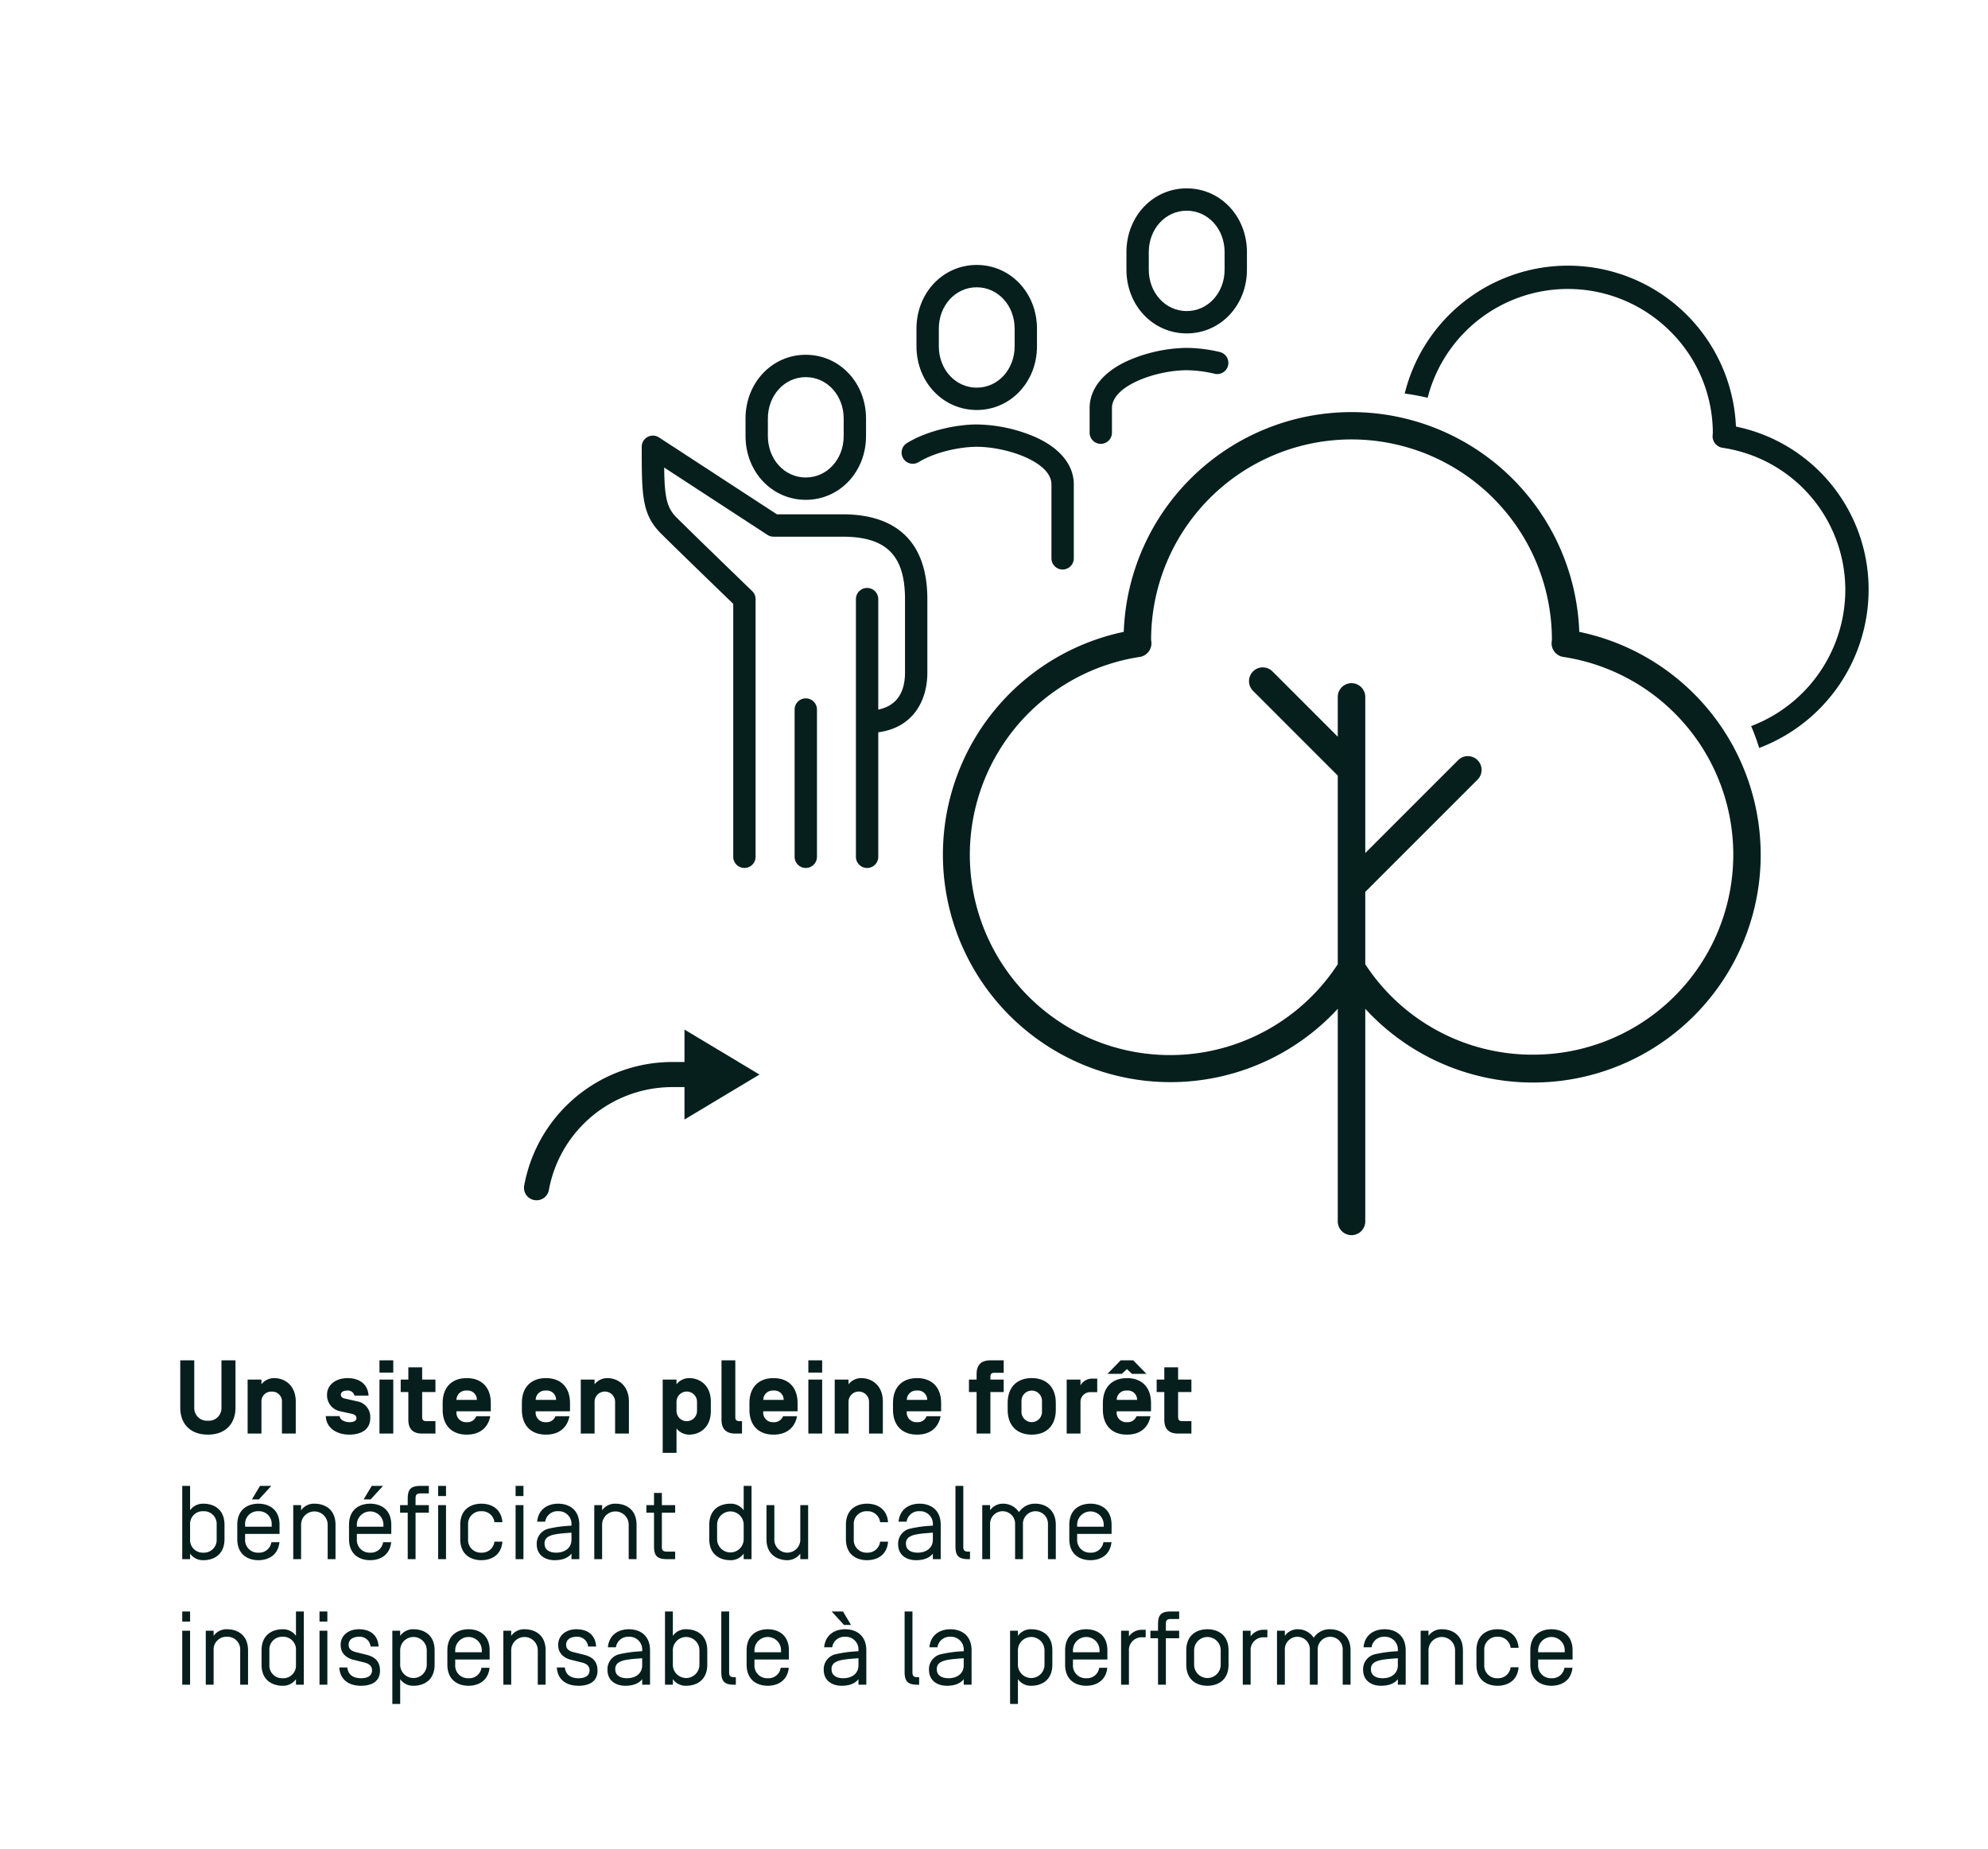 <svg xmlns="http://www.w3.org/2000/svg" xmlns:xlink="http://www.w3.org/1999/xlink" width="570" height="530" viewBox="0 0 570 530">
  <defs>
    <clipPath id="clip-_09_EVT_LOCATION_DE_SALLE_05_DECONNEXION">
      <rect width="570" height="530"/>
    </clipPath>
  </defs>
  <g id="_09_EVT_LOCATION_DE_SALLE_05_DECONNEXION" data-name="09 / EVT / LOCATION DE SALLE / 05 DECONNEXION" clip-path="url(#clip-_09_EVT_LOCATION_DE_SALLE_05_DECONNEXION)">
    <g id="Groupe_69" data-name="Groupe 69" transform="translate(-8.682 20.165)">
      <path id="Tracé_437" data-name="Tracé 437" d="M461.492,160.986a65.345,65.345,0,0,0-130.606,0,65.241,65.241,0,1,0,61.36,108.069v60.951a3.943,3.943,0,0,0,7.886,0V269.055a65.284,65.284,0,1,0,61.36-108.069ZM448.166,282.2a57.2,57.2,0,0,1-48.034-25.927V235.547l32.2-32.2a3.942,3.942,0,1,0-5.575-5.575L400.132,224.4V179.641a3.943,3.943,0,0,0-7.886,0v11.4l-18.715-18.717a3.942,3.942,0,1,0-5.575,5.575l24.29,24.292v54.08a57.406,57.406,0,1,1-56.77-88.1,3.944,3.944,0,0,0,3.346-3.945,4.752,4.752,0,0,0-.093-.893,57.458,57.458,0,0,1,114.916-.114c-.027.181-.089.825-.092,1.007a3.943,3.943,0,0,0,3.345,3.945A57.338,57.338,0,0,1,448.166,282.2Z" fill="#061f1c"/>
      <path id="Tracé_438" data-name="Tracé 438" d="M506.415,102.129a48.212,48.212,0,0,0-94.849-9.967l-.128.5.508.07c1.84.256,3.736.607,5.638,1.044l.43.1.114-.426a41.52,41.52,0,0,1,69.473-18.6,41.116,41.116,0,0,1,12.183,29.218c-.022.142-.07.65-.073.8a3.356,3.356,0,0,0,2.833,3.341A41.213,41.213,0,0,1,537.77,149.1a41.839,41.839,0,0,1-26.557,38.733l-.438.17.181.434c.725,1.731,1.388,3.538,1.97,5.371l.148.463.453-.174a48.551,48.551,0,0,0,30.922-45A47.64,47.64,0,0,0,506.415,102.129Z" fill="#061f1c"/>
      <path id="Tracé_439" data-name="Tracé 439" d="M239.714,123.136c9.688,0,17.277-8.029,17.277-18.279V99.828c0-10.251-7.589-18.28-17.277-18.28s-17.275,8.029-17.275,18.28v5.029C222.439,115.107,230.028,123.136,239.714,123.136ZM228.847,99.828c0-6.657,4.773-11.872,10.867-11.872s10.869,5.215,10.869,11.872v5.029c0,6.657-4.774,11.871-10.869,11.871s-10.867-5.214-10.867-11.871Z" fill="#061f1c"/>
      <path id="Tracé_440" data-name="Tracé 440" d="M250.268,127.283H231.432l-33.8-22.036a3.2,3.2,0,0,0-4.954,2.684c0,13.678,0,19.338,5.482,24.822,3.907,3.907,17.02,16.591,20.756,20.2v72.519a3.2,3.2,0,0,0,6.408,0V151.6a3.2,3.2,0,0,0-.978-2.3c-.172-.166-17.218-16.633-21.654-21.069-2.878-2.878-3.463-5.851-3.579-14.359l29.613,19.308a3.2,3.2,0,0,0,1.75.52h19.788c12.551,0,17.9,5.355,17.9,17.9V172.7c0,4.3-1.426,9.312-7.664,10.567V151.6a3.2,3.2,0,0,0-6.408,0v73.879a3.2,3.2,0,0,0,6.408,0v-35.7c10.3-1.378,14.072-9.459,14.072-17.069V151.6C274.581,135.69,266.174,127.283,250.268,127.283Z" fill="#061f1c"/>
      <path id="Tracé_441" data-name="Tracé 441" d="M239.714,180.054a3.2,3.2,0,0,0-3.2,3.2v42.216a3.2,3.2,0,0,0,6.408,0V183.258A3.2,3.2,0,0,0,239.714,180.054Z" fill="#061f1c"/>
      <path id="Tracé_442" data-name="Tracé 442" d="M348.93,75.424c9.687,0,17.276-8.03,17.276-18.28V52.116c0-10.251-7.589-18.281-17.276-18.281s-17.276,8.03-17.276,18.281v5.028C331.654,67.394,339.242,75.424,348.93,75.424ZM338.061,52.116c0-6.658,4.774-11.873,10.869-11.873S359.8,45.458,359.8,52.116v5.028c0,6.657-4.774,11.872-10.868,11.872S338.061,63.8,338.061,57.144Z" fill="#061f1c"/>
      <path id="Tracé_443" data-name="Tracé 443" d="M324.3,107.086a3.2,3.2,0,0,0,3.2-3.2V96.846c0-6.534,12.9-10.868,21.423-10.868a36.351,36.351,0,0,1,8.023,1.012,3.2,3.2,0,0,0,1.466-6.238,42.959,42.959,0,0,0-9.489-1.182A43.492,43.492,0,0,0,332,83.28c-7.03,3.212-10.9,8.03-10.9,13.566v7.037A3.2,3.2,0,0,0,324.3,107.086Z" fill="#061f1c"/>
      <path id="Tracé_444" data-name="Tracé 444" d="M288.729,97.38c9.688,0,17.277-8.03,17.277-18.281V74.071c0-10.25-7.589-18.28-17.277-18.28s-17.276,8.03-17.276,18.28V79.1C271.453,89.35,279.041,97.38,288.729,97.38ZM277.861,74.071c0-6.657,4.773-11.872,10.868-11.872S299.6,67.414,299.6,74.071V79.1c0,6.658-4.774,11.873-10.869,11.873S277.861,85.757,277.861,79.1Z" fill="#061f1c"/>
      <path id="Tracé_445" data-name="Tracé 445" d="M272.061,112.329c4.948-3.019,12.108-4.4,16.668-4.4,8.529,0,21.423,4.3,21.423,10.785V139.91a3.2,3.2,0,1,0,6.408,0V118.719c0-5.539-3.875-10.344-10.91-13.529a43.832,43.832,0,0,0-16.921-3.664c-5.608,0-13.97,1.649-20.006,5.334a3.2,3.2,0,1,0,3.338,5.469Z" fill="#061f1c"/>
    </g>
    <path id="Tracé_1049" data-name="Tracé 1049" d="M13.5,5V18.53a3.62,3.62,0,0,1-3.9,3.78,3.62,3.62,0,0,1-3.9-3.78V5H1.68V18.53c0,4.68,2.88,7.77,7.92,7.77s7.92-3.09,7.92-7.77V5ZM34.8,16.82c0-4.56-3.06-6.72-6.21-6.72a4.593,4.593,0,0,0-3.63,1.77V10.52H21V26h3.96V16.97a2.8,2.8,0,0,1,2.94-3,2.8,2.8,0,0,1,2.94,3V26H34.8ZM50.13,26.3c3.21,0,6.03-1.29,6.03-4.77a4.517,4.517,0,0,0-3.75-4.77l-3.48-.78c-.69-.15-1.2-.45-1.2-1.14.03-.72.66-1.17,1.83-1.17a1.92,1.92,0,0,1,2.07,1.44h4.05c-.24-3.51-2.88-5.01-6-5.01-3.18,0-5.91,1.74-5.91,4.77a4.667,4.667,0,0,0,3.81,4.74l3.24.72c.93.21,1.38.6,1.38,1.2,0,1.02-1.17,1.2-1.95,1.2-1.26,0-2.73-.54-2.88-1.74H43.41C43.56,24.68,46.89,26.3,50.13,26.3ZM62.76,5H58.8V8.51h3.96Zm0,5.52H58.8V26h3.96Zm9.42,11.91c-.96,0-1.14-.51-1.14-1.23V14.09h3.81V10.52H71.04V7.01H67.08v3.51H64.89v3.57h2.19v7.95c0,2.52,1.2,3.96,3.96,3.96h3.81V22.43Zm18.54-2.82v-2.4c0-4.29-2.46-7.11-6.9-7.11s-6.9,2.82-6.9,7.11v1.98c0,4.29,2.46,7.11,6.9,7.11,3.84,0,6.12-2.04,6.75-5.28H86.55a2.675,2.675,0,0,1-2.73,1.71,2.737,2.737,0,0,1-2.94-3.03v-.09Zm-6.9-5.94a2.629,2.629,0,0,1,2.91,2.64v.03H80.88v-.03A2.7,2.7,0,0,1,83.82,13.67Zm29.61,5.94v-2.4c0-4.29-2.46-7.11-6.9-7.11s-6.9,2.82-6.9,7.11v1.98c0,4.29,2.46,7.11,6.9,7.11,3.84,0,6.12-2.04,6.75-5.28h-4.02a2.675,2.675,0,0,1-2.73,1.71,2.737,2.737,0,0,1-2.94-3.03v-.09Zm-6.9-5.94a2.629,2.629,0,0,1,2.91,2.64v.03h-5.85v-.03A2.7,2.7,0,0,1,106.53,13.67Zm23.79,3.15c0-4.56-3.06-6.72-6.21-6.72a4.593,4.593,0,0,0-3.63,1.77V10.52h-3.96V26h3.96V16.97a2.941,2.941,0,1,1,5.88,0V26h3.96Zm13.65,7.71a4.593,4.593,0,0,0,3.63,1.77c3.15,0,6.21-2.16,6.21-6.72V16.82c0-4.56-3.06-6.72-6.21-6.72a4.593,4.593,0,0,0-3.63,1.77V10.52h-3.96v21h3.96Zm5.88-5.1a2.941,2.941,0,1,1-5.88,0V16.97a2.941,2.941,0,1,1,5.88,0Zm12.12,3c-.96,0-1.14-.51-1.14-1.23V5h-3.96V22.04c0,2.52,1.2,3.96,3.96,3.96h1.92V22.43Zm16.71-2.82v-2.4c0-4.29-2.46-7.11-6.9-7.11s-6.9,2.82-6.9,7.11v1.98c0,4.29,2.46,7.11,6.9,7.11,3.84,0,6.12-2.04,6.75-5.28h-4.02a2.675,2.675,0,0,1-2.73,1.71,2.737,2.737,0,0,1-2.94-3.03v-.09Zm-6.9-5.94a2.629,2.629,0,0,1,2.91,2.64v.03h-5.85v-.03A2.7,2.7,0,0,1,171.78,13.67ZM185.73,5h-3.96V8.51h3.96Zm0,5.52h-3.96V26h3.96Zm17.4,6.3c0-4.56-3.06-6.72-6.21-6.72a4.593,4.593,0,0,0-3.63,1.77V10.52h-3.96V26h3.96V16.97a2.941,2.941,0,1,1,5.88,0V26h3.96Zm16.71,2.79v-2.4c0-4.29-2.46-7.11-6.9-7.11s-6.9,2.82-6.9,7.11v1.98c0,4.29,2.46,7.11,6.9,7.11,3.84,0,6.12-2.04,6.75-5.28h-4.02a2.675,2.675,0,0,1-2.73,1.71A2.737,2.737,0,0,1,210,19.7v-.09Zm-6.9-5.94a2.629,2.629,0,0,1,2.91,2.64v.03H210v-.03A2.7,2.7,0,0,1,212.94,13.67Zm24.84-5.1V5h-3.81c-2.76,0-3.96,1.44-3.96,3.96v1.56h-2.19v3.57h2.19V26h3.96V14.09h3.81V10.52h-3.81V9.8c0-.72.18-1.23,1.14-1.23Zm1.14,10.62c0,4.29,2.46,7.11,6.9,7.11s6.9-2.82,6.9-7.11V17.21c0-4.29-2.46-7.11-6.9-7.11s-6.9,2.82-6.9,7.11Zm9.84.51a2.941,2.941,0,1,1-5.88,0v-3a2.941,2.941,0,1,1,5.88,0Zm11.04-2.58a2.8,2.8,0,0,1,2.94-3h1.86V10.25h-1.2a3.781,3.781,0,0,0-3.6,1.95V10.52h-3.96V26h3.96Zm20.22,2.49v-2.4c0-4.29-2.46-7.11-6.9-7.11s-6.9,2.82-6.9,7.11v1.98c0,4.29,2.46,7.11,6.9,7.11,3.84,0,6.12-2.04,6.75-5.28h-4.02a2.675,2.675,0,0,1-2.73,1.71,2.737,2.737,0,0,1-2.94-3.03v-.09Zm-6.9-5.94a2.629,2.629,0,0,1,2.91,2.64v.03h-5.85v-.03A2.7,2.7,0,0,1,273.12,13.67ZM274.92,5h-3.6l-3.78,3.87h4.11l1.47-1.35,1.44,1.35h4.14Zm14.01,17.43c-.96,0-1.14-.51-1.14-1.23V14.09h3.81V10.52h-3.81V7.01h-3.96v3.51h-2.19v3.57h2.19v7.95c0,2.52,1.2,3.96,3.96,3.96h3.81V22.43ZM8.31,62.3c2.88,0,6.06-1.5,6.06-6.06V52.16c0-4.56-3.18-6.06-6.06-6.06A4.506,4.506,0,0,0,4.5,47.99V41H2.25V62H4.5V60.41A4.506,4.506,0,0,0,8.31,62.3Zm3.81-6.03a3.633,3.633,0,0,1-3.81,3.87A3.633,3.633,0,0,1,4.5,56.27V52.13a3.633,3.633,0,0,1,3.81-3.87,3.633,3.633,0,0,1,3.81,3.87Zm11.97,3.87a3.633,3.633,0,0,1-3.81-3.87v-1.5h9.87V52.16c0-4.56-3.18-6.06-6.06-6.06s-6.06,1.5-6.06,6.06v4.08c0,4.56,3.18,6.06,6.06,6.06,2.7,0,5.64-1.32,6.03-5.16H27.81A3.521,3.521,0,0,1,24.09,60.14ZM27.9,52.7H20.28v-.57a3.633,3.633,0,0,1,3.81-3.87,3.633,3.633,0,0,1,3.81,3.87ZM24.54,41l-2.31,3.87h2.01L27.78,41Zm15.6,5.1a4.506,4.506,0,0,0-3.81,1.89V46.52H34.08V62h2.25V52.13a3.81,3.81,0,1,1,7.62,0V62H46.2V52.16C46.2,47.6,43.02,46.1,40.14,46.1ZM56.13,60.14a3.633,3.633,0,0,1-3.81-3.87v-1.5h9.87V52.16c0-4.56-3.18-6.06-6.06-6.06s-6.06,1.5-6.06,6.06v4.08c0,4.56,3.18,6.06,6.06,6.06,2.7,0,5.64-1.32,6.03-5.16H59.85A3.521,3.521,0,0,1,56.13,60.14Zm3.81-7.44H52.32v-.57a3.81,3.81,0,1,1,7.62,0ZM56.58,41l-2.31,3.87h2.01L59.82,41Zm16.38,2.16V41H70.59c-2.88,0-3.69,1.05-3.69,3.69v1.83H64.71v2.16H66.9V62h2.25V48.68h3.81V46.52H69.15V44.51c0-.99.36-1.35,1.44-1.35ZM77.88,41H75.63v2.91h2.25Zm0,5.52H75.63V62h2.25Zm10.14-.42c-2.88,0-6.06,1.5-6.06,6.06v4.08c0,4.59,3.18,6.06,6.06,6.06,2.73,0,5.7-1.32,6.03-5.31H91.77a3.583,3.583,0,0,1-3.75,3.15,3.633,3.633,0,0,1-3.81-3.87V52.13a3.633,3.633,0,0,1,3.81-3.87,3.583,3.583,0,0,1,3.75,3.15h2.28C93.72,47.42,90.75,46.1,88.02,46.1ZM100.08,41H97.83v2.91h2.25Zm0,5.52H97.83V62h2.25Zm9.96,1.74a3.633,3.633,0,0,1,3.81,3.87v.27a36.065,36.065,0,0,0-6.6.87,4.4,4.4,0,0,0-3.36,4.44c0,3.21,2.49,4.59,5.13,4.59,2.13,0,3.84-.6,4.83-1.89V62h2.25V52.16c0-4.56-3.18-6.06-6.06-6.06-2.7,0-5.64,1.32-6.03,5.16h2.31A3.521,3.521,0,0,1,110.04,48.26Zm3.81,8.16c0,2.43-1.95,3.72-4.35,3.72-2.28,0-3.36-1.08-3.36-2.49a2.148,2.148,0,0,1,1.35-2.22c1.05-.57,2.91-.78,6.36-1.02Zm12.6-10.32a4.506,4.506,0,0,0-3.81,1.89V46.52h-2.25V62h2.25V52.13a3.81,3.81,0,1,1,7.62,0V62h2.25V52.16C132.51,47.6,129.33,46.1,126.45,46.1Zm13.32,2.58h3.81V46.52h-3.81V43.01h-2.25v3.51h-2.19v2.16h2.19v9.63c0,2.64.81,3.69,3.69,3.69h2.37V59.84h-2.37c-1.08,0-1.44-.36-1.44-1.35ZM159.42,62.3a4.506,4.506,0,0,0,3.81-1.89V62h2.25V41h-2.25v6.99a4.506,4.506,0,0,0-3.81-1.89c-2.88,0-6.06,1.5-6.06,6.06v4.08C153.36,60.8,156.54,62.3,159.42,62.3Zm-3.81-10.17a3.81,3.81,0,1,1,7.62,0v4.14a3.81,3.81,0,1,1-7.62,0ZM175.74,62.3a4.619,4.619,0,0,0,3.72-1.89V62h2.25V46.52h-2.25v9.75a3.725,3.725,0,1,1-7.44-.09V46.52h-2.25v9.81C169.77,60.92,173.19,62.3,175.74,62.3ZM198.6,46.1c-2.88,0-6.06,1.5-6.06,6.06v4.08c0,4.59,3.18,6.06,6.06,6.06,2.73,0,5.7-1.32,6.03-5.31h-2.28a3.583,3.583,0,0,1-3.75,3.15,3.633,3.633,0,0,1-3.81-3.87V52.13a3.633,3.633,0,0,1,3.81-3.87,3.583,3.583,0,0,1,3.75,3.15h2.28C204.3,47.42,201.33,46.1,198.6,46.1Zm15.06,2.16a3.633,3.633,0,0,1,3.81,3.87v.27a36.065,36.065,0,0,0-6.6.87,4.4,4.4,0,0,0-3.36,4.44c0,3.21,2.49,4.59,5.13,4.59,2.13,0,3.84-.6,4.83-1.89V62h2.25V52.16c0-4.56-3.18-6.06-6.06-6.06-2.7,0-5.64,1.32-6.03,5.16h2.31A3.521,3.521,0,0,1,213.66,48.26Zm3.81,8.16c0,2.43-1.95,3.72-4.35,3.72-2.28,0-3.36-1.08-3.36-2.49a2.148,2.148,0,0,1,1.35-2.22c1.05-.57,2.91-.78,6.36-1.02ZM226.2,41h-2.25V58.31c0,2.64.81,3.69,3.69,3.69h.48V59.84h-.48c-1.08,0-1.44-.36-1.44-1.35Zm26.52,21V52.16c0-4.41-3.06-6.06-5.85-6.06a5.441,5.441,0,0,0-4.71,2.43,5.426,5.426,0,0,0-4.68-2.43,4.444,4.444,0,0,0-3.6,1.89V46.52h-2.25V62h2.25V52.13a3.623,3.623,0,0,1,3.6-3.87,3.584,3.584,0,0,1,3.57,3.69V62h2.25V52.13a3.623,3.623,0,0,1,3.6-3.87,3.584,3.584,0,0,1,3.57,3.69V62Zm9.93-1.86a3.633,3.633,0,0,1-3.81-3.87v-1.5h9.87V52.16c0-4.56-3.18-6.06-6.06-6.06s-6.06,1.5-6.06,6.06v4.08c0,4.56,3.18,6.06,6.06,6.06,2.7,0,5.64-1.32,6.03-5.16h-2.31A3.521,3.521,0,0,1,262.65,60.14Zm3.81-7.44h-7.62v-.57a3.81,3.81,0,1,1,7.62,0ZM4.5,77H2.25v2.91H4.5Zm0,5.52H2.25V98H4.5Zm10.56-.42a4.506,4.506,0,0,0-3.81,1.89V82.52H9V98h2.25V88.13a3.633,3.633,0,0,1,3.81-3.87,3.633,3.633,0,0,1,3.81,3.87V98h2.25V88.16C21.12,83.6,17.94,82.1,15.06,82.1ZM31.05,98.3a4.506,4.506,0,0,0,3.81-1.89V98h2.25V77H34.86v6.99a4.506,4.506,0,0,0-3.81-1.89c-2.88,0-6.06,1.5-6.06,6.06v4.08C24.99,96.8,28.17,98.3,31.05,98.3ZM27.24,88.13a3.633,3.633,0,0,1,3.81-3.87,3.633,3.633,0,0,1,3.81,3.87v4.14a3.633,3.633,0,0,1-3.81,3.87,3.633,3.633,0,0,1-3.81-3.87ZM43.86,77H41.61v2.91h2.25Zm0,5.52H41.61V98h2.25Zm14.7,4.53c-.24-3.45-2.55-4.95-5.67-4.95-2.85,0-5.22,1.65-5.22,4.5,0,2.76,2.13,3.9,3.81,4.29l3.03.75c1.71.45,2.16,1.29,2.16,2.28-.03,1.35-1.02,2.22-3.18,2.22-2.07,0-3.69-.9-3.9-3.09H47.28c.24,3.72,2.97,5.25,6.21,5.25,3.15,0,5.46-1.26,5.46-4.32,0-2.85-1.62-4.02-3.96-4.59l-2.91-.72c-1.29-.33-2.13-.87-2.13-2.16,0-1.41,1.23-2.25,2.91-2.25a3.091,3.091,0,0,1,3.39,2.79ZM68.55,98.3c2.88,0,6.06-1.5,6.06-6.06V88.16c0-4.56-3.18-6.06-6.06-6.06a4.506,4.506,0,0,0-3.81,1.89V82.52H62.49v21h2.25V96.41A4.506,4.506,0,0,0,68.55,98.3Zm3.81-6.03a3.81,3.81,0,1,1-7.62,0V88.13a3.81,3.81,0,1,1,7.62,0Zm11.97,3.87a3.633,3.633,0,0,1-3.81-3.87v-1.5h9.87V88.16c0-4.56-3.18-6.06-6.06-6.06s-6.06,1.5-6.06,6.06v4.08c0,4.56,3.18,6.06,6.06,6.06,2.7,0,5.64-1.32,6.03-5.16H88.05A3.521,3.521,0,0,1,84.33,96.14Zm3.81-7.44H80.52v-.57a3.81,3.81,0,1,1,7.62,0Zm12.24-6.6a4.506,4.506,0,0,0-3.81,1.89V82.52H94.32V98h2.25V88.13a3.81,3.81,0,1,1,7.62,0V98h2.25V88.16C106.44,83.6,103.26,82.1,100.38,82.1Zm20.55,4.95c-.24-3.45-2.55-4.95-5.67-4.95-2.85,0-5.22,1.65-5.22,4.5,0,2.76,2.13,3.9,3.81,4.29l3.03.75c1.71.45,2.16,1.29,2.16,2.28-.03,1.35-1.02,2.22-3.18,2.22-2.07,0-3.69-.9-3.9-3.09h-2.31c.24,3.72,2.97,5.25,6.21,5.25,3.15,0,5.46-1.26,5.46-4.32,0-2.85-1.62-4.02-3.96-4.59l-2.91-.72c-1.29-.33-2.13-.87-2.13-2.16,0-1.41,1.23-2.25,2.91-2.25a3.091,3.091,0,0,1,3.39,2.79Zm9.39-2.79a3.633,3.633,0,0,1,3.81,3.87v.27a36.065,36.065,0,0,0-6.6.87,4.4,4.4,0,0,0-3.36,4.44c0,3.21,2.49,4.59,5.13,4.59,2.13,0,3.84-.6,4.83-1.89V98h2.25V88.16c0-4.56-3.18-6.06-6.06-6.06-2.7,0-5.64,1.32-6.03,5.16h2.31A3.521,3.521,0,0,1,130.32,84.26Zm3.81,8.16c0,2.43-1.95,3.72-4.35,3.72-2.28,0-3.36-1.08-3.36-2.49a2.148,2.148,0,0,1,1.35-2.22c1.05-.57,2.91-.78,6.36-1.02Zm12.6,5.88c2.88,0,6.06-1.5,6.06-6.06V88.16c0-4.56-3.18-6.06-6.06-6.06a4.506,4.506,0,0,0-3.81,1.89V77h-2.25V98h2.25V96.41A4.506,4.506,0,0,0,146.73,98.3Zm3.81-6.03a3.81,3.81,0,1,1-7.62,0V88.13a3.81,3.81,0,1,1,7.62,0ZM159.06,77h-2.25V94.31c0,2.64.81,3.69,3.69,3.69h.48V95.84h-.48c-1.08,0-1.44-.36-1.44-1.35Zm11.07,19.14a3.633,3.633,0,0,1-3.81-3.87v-1.5h9.87V88.16c0-4.56-3.18-6.06-6.06-6.06s-6.06,1.5-6.06,6.06v4.08c0,4.56,3.18,6.06,6.06,6.06,2.7,0,5.64-1.32,6.03-5.16h-2.31A3.521,3.521,0,0,1,170.13,96.14Zm3.81-7.44h-7.62v-.57a3.81,3.81,0,1,1,7.62,0Zm18.39-4.44a3.521,3.521,0,0,0-3.72,3H186.3c.39-3.84,3.33-5.16,6.03-5.16,2.88,0,6.06,1.5,6.06,6.06V98h-2.25V96.41c-.99,1.29-2.7,1.89-4.83,1.89-2.64,0-5.13-1.38-5.13-4.59a4.4,4.4,0,0,1,3.36-4.44,36.065,36.065,0,0,1,6.6-.87v-.27A3.633,3.633,0,0,0,192.33,84.26Zm3.81,6.15c-3.45.24-5.31.45-6.36,1.02a2.148,2.148,0,0,0-1.35,2.22c0,1.41,1.08,2.49,3.36,2.49,2.4,0,4.35-1.29,4.35-3.72ZM191.7,77l2.31,3.87H192L188.46,77Zm19.92,0h-2.25V94.31c0,2.64.81,3.69,3.69,3.69h.48V95.84h-.48c-1.08,0-1.44-.36-1.44-1.35Zm10.89,7.26a3.633,3.633,0,0,1,3.81,3.87v.27a36.065,36.065,0,0,0-6.6.87,4.4,4.4,0,0,0-3.36,4.44c0,3.21,2.49,4.59,5.13,4.59,2.13,0,3.84-.6,4.83-1.89V98h2.25V88.16c0-4.56-3.18-6.06-6.06-6.06-2.7,0-5.64,1.32-6.03,5.16h2.31A3.521,3.521,0,0,1,222.51,84.26Zm3.81,8.16c0,2.43-1.95,3.72-4.35,3.72-2.28,0-3.36-1.08-3.36-2.49a2.148,2.148,0,0,1,1.35-2.22c1.05-.57,2.91-.78,6.36-1.02Zm19.35,5.88c2.88,0,6.06-1.5,6.06-6.06V88.16c0-4.56-3.18-6.06-6.06-6.06a4.506,4.506,0,0,0-3.81,1.89V82.52h-2.25v21h2.25V96.41A4.506,4.506,0,0,0,245.67,98.3Zm3.81-6.03a3.81,3.81,0,1,1-7.62,0V88.13a3.81,3.81,0,1,1,7.62,0Zm11.97,3.87a3.633,3.633,0,0,1-3.81-3.87v-1.5h9.87V88.16c0-4.56-3.18-6.06-6.06-6.06s-6.06,1.5-6.06,6.06v4.08c0,4.56,3.18,6.06,6.06,6.06,2.7,0,5.64-1.32,6.03-5.16h-2.31A3.521,3.521,0,0,1,261.45,96.14Zm3.81-7.44h-7.62v-.57a3.81,3.81,0,1,1,7.62,0Zm8.43-6.18h-2.25V98h2.25V88.28a3.633,3.633,0,0,1,3.81-3.87h.99V82.25h-.99a4.506,4.506,0,0,0-3.81,1.89Zm14.4-3.36V77h-2.37c-2.88,0-3.69,1.05-3.69,3.69v1.83h-2.19v2.16h2.19V98h2.25V84.68h3.81V82.52h-3.81V80.51c0-.99.36-1.35,1.44-1.35ZM300,92.27a3.81,3.81,0,1,1-7.62,0V88.13a3.81,3.81,0,1,1,7.62,0Zm2.25-4.11c0-4.56-3.18-6.06-6.06-6.06s-6.06,1.5-6.06,6.06v4.08c0,4.56,3.18,6.06,6.06,6.06s6.06-1.5,6.06-6.06Zm6.33-5.64h-2.25V98h2.25V88.28a3.633,3.633,0,0,1,3.81-3.87h.99V82.25h-.99a4.506,4.506,0,0,0-3.81,1.89ZM337.23,98V88.16c0-4.41-3.06-6.06-5.85-6.06a5.441,5.441,0,0,0-4.71,2.43,5.426,5.426,0,0,0-4.68-2.43,4.444,4.444,0,0,0-3.6,1.89V82.52h-2.25V98h2.25V88.13a3.623,3.623,0,0,1,3.6-3.87,3.584,3.584,0,0,1,3.57,3.69V98h2.25V88.13a3.623,3.623,0,0,1,3.6-3.87,3.584,3.584,0,0,1,3.57,3.69V98Zm9.75-13.74a3.633,3.633,0,0,1,3.81,3.87v.27a36.065,36.065,0,0,0-6.6.87,4.4,4.4,0,0,0-3.36,4.44c0,3.21,2.49,4.59,5.13,4.59,2.13,0,3.84-.6,4.83-1.89V98h2.25V88.16c0-4.56-3.18-6.06-6.06-6.06-2.7,0-5.64,1.32-6.03,5.16h2.31A3.521,3.521,0,0,1,346.98,84.26Zm3.81,8.16c0,2.43-1.95,3.72-4.35,3.72-2.28,0-3.36-1.08-3.36-2.49a2.148,2.148,0,0,1,1.35-2.22c1.05-.57,2.91-.78,6.36-1.02Zm12.6-10.32a4.506,4.506,0,0,0-3.81,1.89V82.52h-2.25V98h2.25V88.13a3.81,3.81,0,1,1,7.62,0V98h2.25V88.16C369.45,83.6,366.27,82.1,363.39,82.1Zm15.99,0c-2.88,0-6.06,1.5-6.06,6.06v4.08c0,4.59,3.18,6.06,6.06,6.06,2.73,0,5.7-1.32,6.03-5.31h-2.28a3.583,3.583,0,0,1-3.75,3.15,3.633,3.633,0,0,1-3.81-3.87V88.13a3.633,3.633,0,0,1,3.81-3.87,3.583,3.583,0,0,1,3.75,3.15h2.28C385.08,83.42,382.11,82.1,379.38,82.1Zm15.45,14.04a3.633,3.633,0,0,1-3.81-3.87v-1.5h9.87V88.16c0-4.56-3.18-6.06-6.06-6.06s-6.06,1.5-6.06,6.06v4.08c0,4.56,3.18,6.06,6.06,6.06,2.7,0,5.64-1.32,6.03-5.16h-2.31A3.521,3.521,0,0,1,394.83,96.14Zm3.81-7.44h-7.62v-.57a3.81,3.81,0,1,1,7.62,0Z" transform="translate(50 385)" fill="#061f1c"/>
    <path id="Tracé_446" data-name="Tracé 446" d="M142.827,300.912a3.551,3.551,0,0,1-.6-2.671,43.206,43.206,0,0,1,42.465-35.458l3.495,0v-9.3l21.508,12.9-21.508,12.9v-9.308l-3.5.005A36,36,0,0,0,149.3,299.524a3.561,3.561,0,0,1-3.5,2.9.207.207,0,0,1-.025,0,3.632,3.632,0,0,1-.633-.052A3.55,3.55,0,0,1,142.827,300.912Z" transform="translate(8.066 41.685)" fill="#061f1c"/>
  </g>
</svg>
